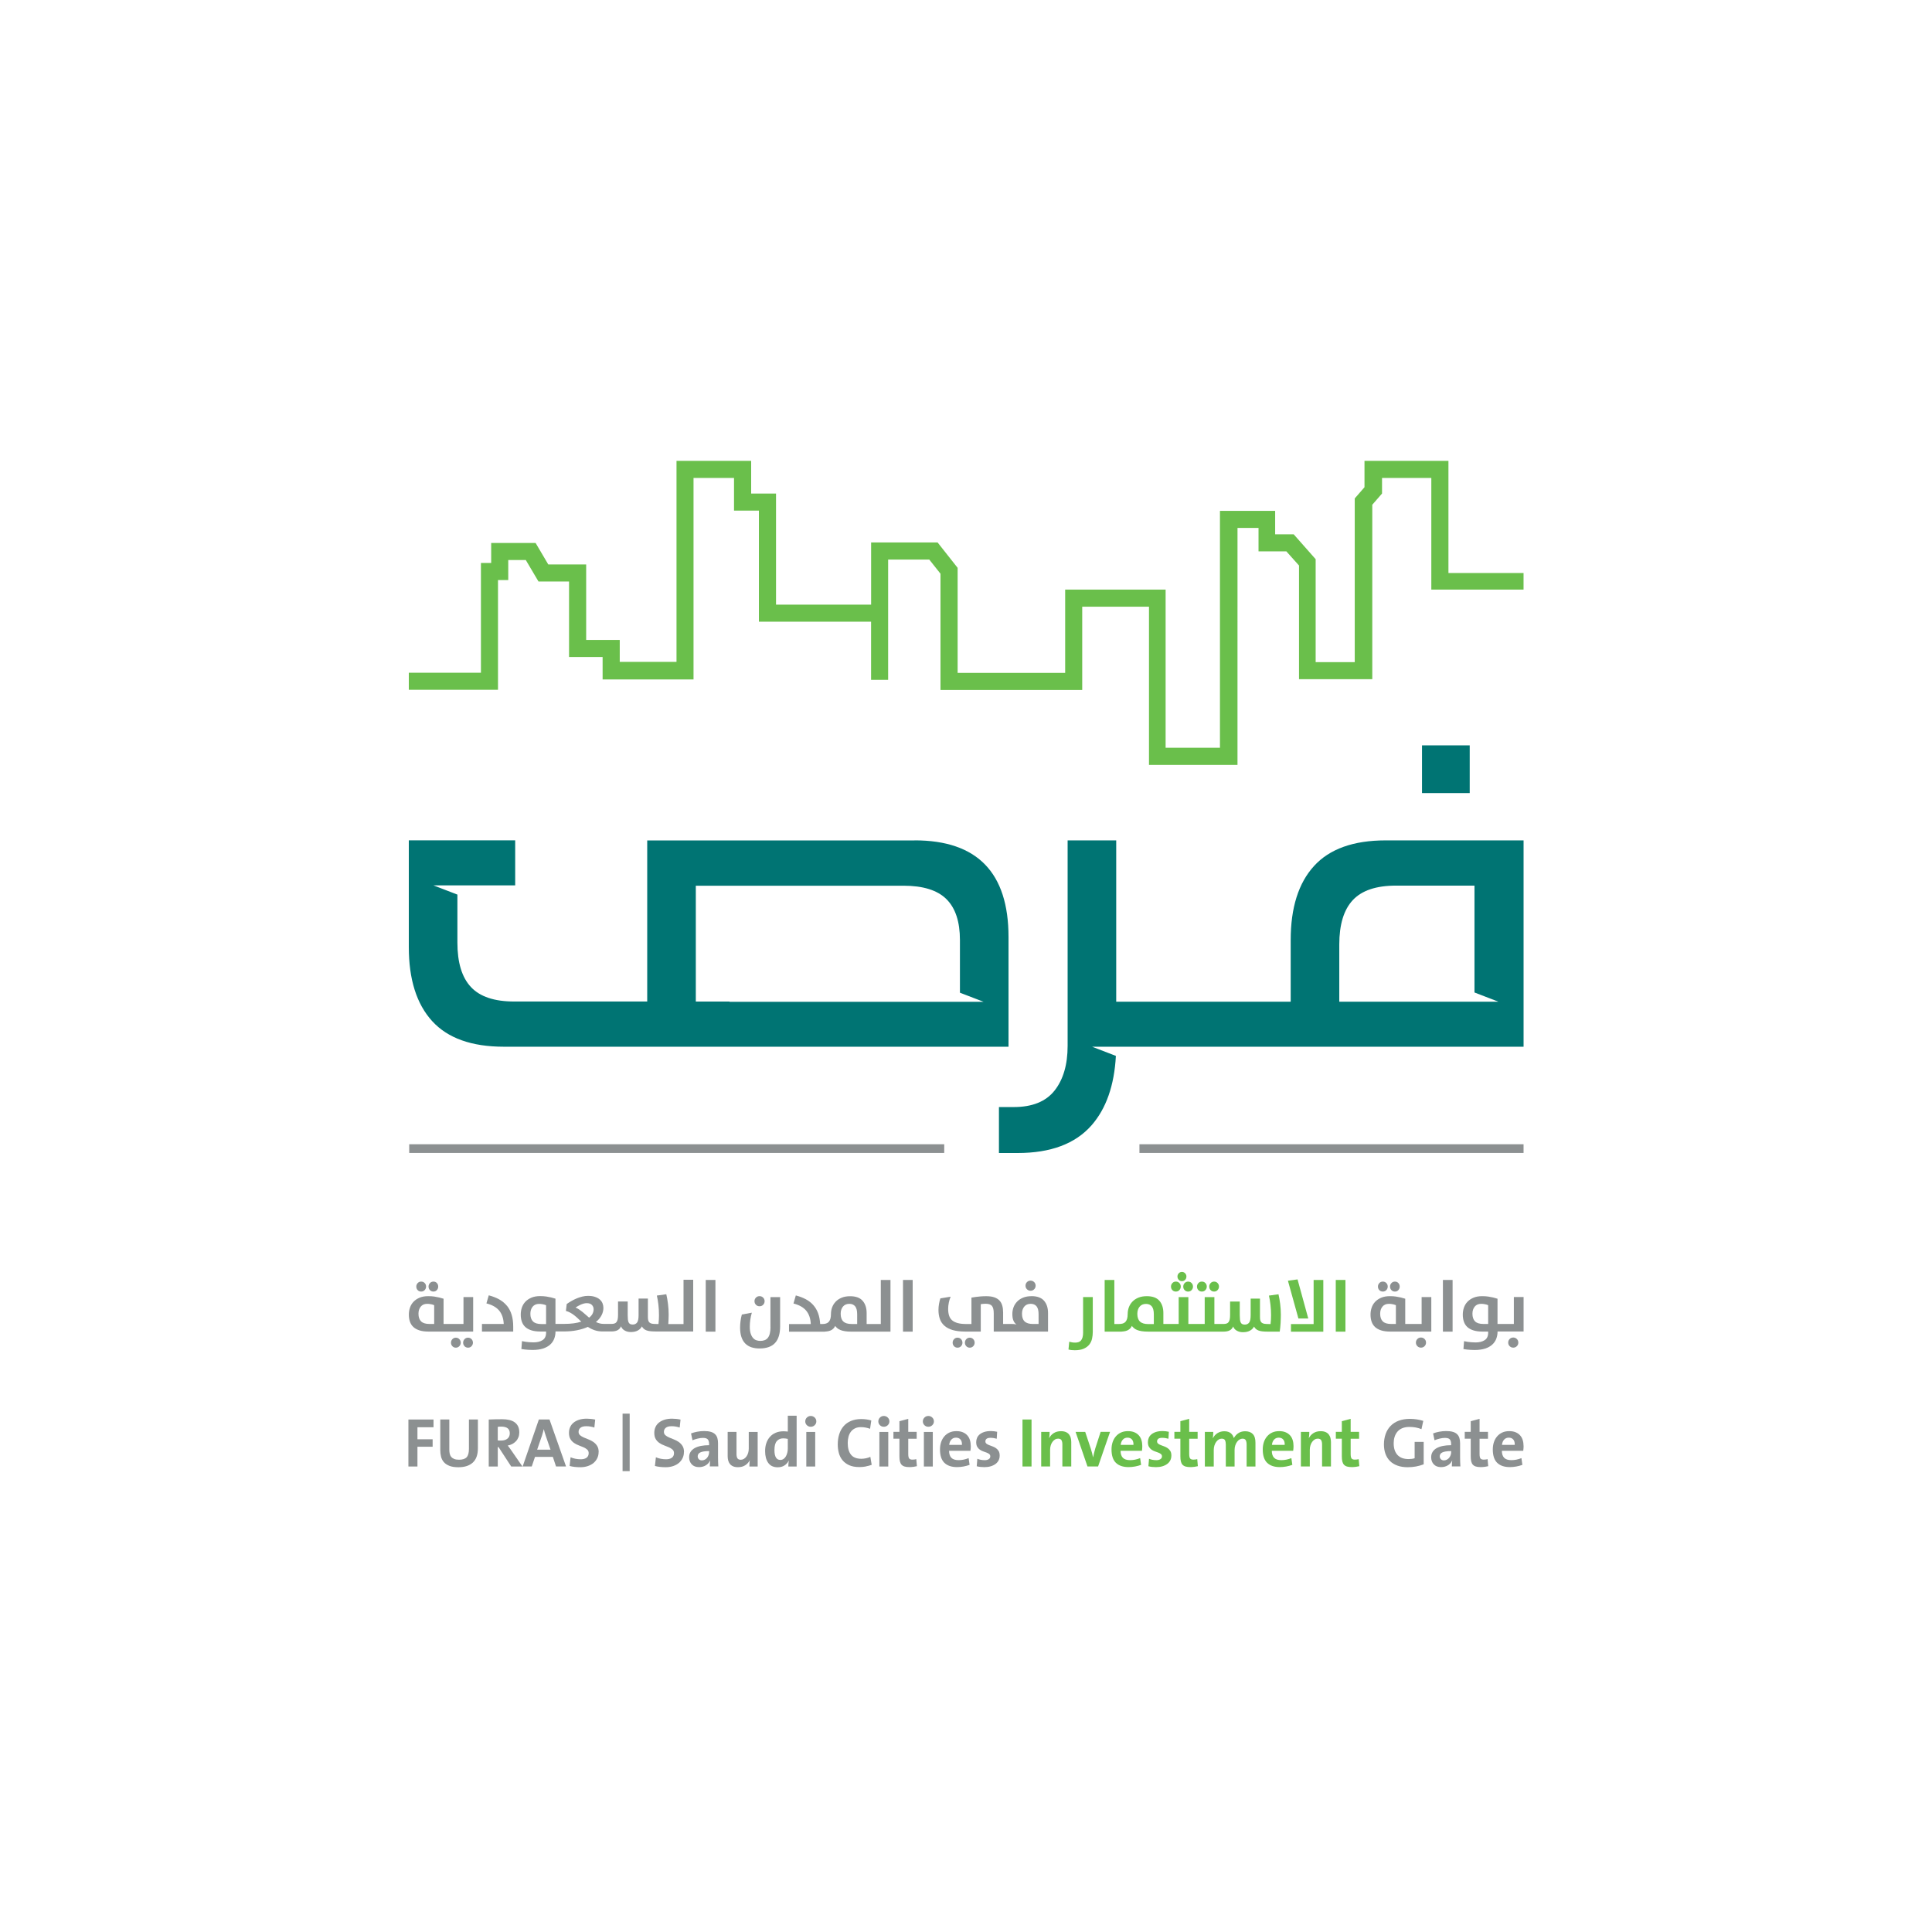 <?xml version="1.0" encoding="utf-8"?>
<!-- Generator: Adobe Illustrator 27.5.0, SVG Export Plug-In . SVG Version: 6.00 Build 0)  -->
<svg version="1.1" id="Layer_1" xmlns="http://www.w3.org/2000/svg" xmlns:xlink="http://www.w3.org/1999/xlink" x="0px" y="0px"
	 viewBox="0 0 1000 1000" style="enable-background:new 0 0 1000 1000;" xml:space="preserve">
<style type="text/css">
	.st0{fill:#8C9091;}
	.st1{fill:#6ABF4B;}
	.st2{fill:#007473;}
</style>
<g>
	<path class="st0" d="M488.74,592.26H211.81v4.51h276.92V592.26z"/>
	<path class="st0" d="M788.59,592.26H589.77v4.51h198.82V592.26z"/>
	<path class="st0" d="M217.99,668.51c0.74,0,1.35-0.25,1.82-0.76c0.48-0.51,0.73-1.12,0.73-1.82c0-0.7-0.24-1.34-0.73-1.84
		c-0.48-0.5-1.08-0.74-1.82-0.74c-0.74,0-1.31,0.25-1.79,0.76c-0.48,0.51-0.73,1.12-0.73,1.82c0,0.7,0.24,1.35,0.73,1.85
		C216.68,668.27,217.28,668.51,217.99,668.51z"/>
	<path class="st0" d="M224.36,668.51c0.71,0,1.3-0.25,1.76-0.76c0.46-0.51,0.7-1.12,0.7-1.82c0-0.7-0.24-1.34-0.7-1.84
		c-0.46-0.5-1.06-0.74-1.76-0.74s-1.35,0.25-1.82,0.76s-0.73,1.12-0.73,1.82c0,0.7,0.24,1.35,0.73,1.85
		C223.02,668.27,223.63,668.51,224.36,668.51z"/>
	<path class="st0" d="M239.89,685.28h-10.3v-13.06c-0.68-0.23-1.44-0.44-2.27-0.64c-0.74-0.18-1.57-0.33-2.52-0.48
		c-0.95-0.14-1.99-0.21-3.13-0.21c-1.75,0-3.25,0.26-4.52,0.8c-1.26,0.54-2.31,1.24-3.13,2.11s-1.43,1.88-1.82,3.04
		c-0.39,1.15-0.58,2.35-0.58,3.58c0,1.35,0.18,2.56,0.55,3.64c0.37,1.08,0.95,2.01,1.76,2.77s1.86,1.34,3.15,1.76
		c1.29,0.42,2.86,0.63,4.7,0.63h23.13v-17.85h-5.01v13.89V685.28z M224.73,685.28h-2.43c-2,0-3.45-0.45-4.35-1.34
		c-0.89-0.89-1.35-2.23-1.35-3.96c0-1.49,0.39-2.71,1.18-3.68c0.79-0.96,1.89-1.44,3.35-1.44c0.54,0,1.02,0.04,1.46,0.12
		c0.44,0.07,0.83,0.15,1.15,0.23c0.38,0.1,0.71,0.21,0.99,0.35v9.76L224.73,685.28z"/>
	<path class="st0" d="M242.27,692.38c-0.74,0-1.35,0.25-1.82,0.76c-0.48,0.51-0.73,1.12-0.73,1.82c0,0.7,0.24,1.35,0.73,1.85
		c0.48,0.5,1.08,0.74,1.82,0.74c0.74,0,1.31-0.25,1.79-0.76c0.48-0.51,0.73-1.12,0.73-1.82c0-0.7-0.24-1.35-0.73-1.84
		C243.58,692.63,242.98,692.38,242.27,692.38z"/>
	<path class="st0" d="M235.95,692.38c-0.71,0-1.31,0.25-1.79,0.76c-0.48,0.51-0.73,1.12-0.73,1.82c0,0.7,0.24,1.35,0.73,1.85
		c0.48,0.5,1.07,0.74,1.79,0.74c0.71,0,1.31-0.25,1.79-0.76c0.48-0.51,0.73-1.12,0.73-1.82c0-0.7-0.24-1.35-0.73-1.84
		C237.26,692.63,236.67,692.38,235.95,692.38z"/>
	<path class="st0" d="M262.39,675.88c-1.06-1.3-2.38-2.39-3.96-3.29c-1.58-0.88-3.39-1.59-5.45-2.13l-1.21,4.18
		c2.99,0.76,5.19,2.01,6.63,3.76c1.43,1.75,2.2,4.04,2.33,6.87h-11.27v3.95h16.18v-2.51c0-2.36-0.27-4.42-0.82-6.2
		c-0.55-1.79-1.35-3.33-2.4-4.63H262.39z"/>
	<path class="st0" d="M353.77,685.32h-7.86c0.05-0.83,0.1-1.67,0.13-2.5c0.04-0.83,0.06-1.63,0.06-2.39c0-1.89-0.12-3.75-0.35-5.55
		c-0.23-1.8-0.52-3.45-0.87-4.98l-4.89,0.68c0.33,1.44,0.6,3.02,0.8,4.75c0.2,1.73,0.3,3.52,0.3,5.43c0,0.58-0.02,1.3-0.06,2.14
		c-0.04,0.85-0.11,1.65-0.2,2.4h-0.99c-0.88,0-1.62-0.05-2.18-0.13c-0.56-0.08-1.02-0.26-1.37-0.54c-0.35-0.26-0.58-0.63-0.73-1.1
		s-0.21-1.08-0.21-1.85v-9.54h-4.82v8.58c0,1.85-0.26,3.12-0.77,3.81c-0.52,0.69-1.27,1.05-2.26,1.05c-0.58,0-1.05-0.1-1.38-0.29
		c-0.33-0.19-0.61-0.48-0.77-0.87c-0.18-0.39-0.3-0.89-0.36-1.52c-0.06-0.62-0.09-1.36-0.09-2.23v-7.02h-5.01v6.9
		c0,0.94-0.06,1.71-0.19,2.32c-0.13,0.61-0.33,1.08-0.61,1.44c-0.27,0.36-0.63,0.6-1.06,0.74c-0.43,0.14-0.95,0.21-1.56,0.21h-3.8
		c-0.81,0-1.56-0.08-2.24-0.26c-0.68-0.18-1.35-0.42-1.98-0.73c1.29-1.06,2.26-2.23,2.91-3.48c0.64-1.25,0.96-2.52,0.96-3.82
		c0-0.83-0.16-1.63-0.45-2.37c-0.3-0.75-0.77-1.4-1.43-1.98c-0.64-0.57-1.48-1.02-2.49-1.37s-2.23-0.51-3.64-0.51
		c-0.94,0-1.9,0.12-2.88,0.36c-0.99,0.24-1.95,0.56-2.91,0.95c-0.95,0.39-1.86,0.85-2.74,1.35c-0.87,0.51-1.69,1.02-2.45,1.56
		l-0.42,3.57c0.83,0.23,1.61,0.54,2.3,0.93c0.7,0.39,1.37,0.83,2.01,1.33c0.64,0.49,1.26,1.02,1.86,1.6c0.6,0.57,1.19,1.13,1.8,1.69
		c-1.17,0.38-2.48,0.67-3.93,0.87c-1.45,0.2-3.1,0.3-4.92,0.3h-4.52v-13.06c-0.68-0.23-1.44-0.44-2.27-0.64
		c-0.74-0.18-1.57-0.33-2.52-0.48c-0.95-0.14-1.99-0.21-3.13-0.21c-1.75,0-3.25,0.26-4.52,0.8c-1.26,0.54-2.31,1.24-3.13,2.11
		c-0.82,0.87-1.43,1.88-1.82,3.04c-0.39,1.15-0.58,2.34-0.58,3.58c0,1.35,0.18,2.56,0.55,3.64c0.37,1.08,0.95,2.01,1.76,2.77
		c0.81,0.76,1.86,1.35,3.15,1.76c1.29,0.42,2.86,0.63,4.7,0.63h2.96v0.57c0,1.8-0.6,3.08-1.8,3.87c-1.2,0.79-2.79,1.18-4.76,1.18
		c-0.74,0-1.45-0.04-2.17-0.09c-0.71-0.06-1.35-0.13-1.89-0.21c-0.65-0.1-1.27-0.21-1.86-0.35l-0.31,4.09
		c0.56,0.11,1.17,0.19,1.82,0.26c0.56,0.05,1.17,0.11,1.85,0.15c0.67,0.05,1.37,0.07,2.11,0.07c2.13,0,3.94-0.25,5.45-0.74
		c1.5-0.49,2.74-1.17,3.68-2.04c0.95-0.86,1.64-1.87,2.08-3.02c0.44-1.16,0.67-2.38,0.67-3.7v-0.07h4.21c2.56,0,4.88-0.21,6.96-0.63
		c2.08-0.42,3.94-0.99,5.56-1.73c1.04,0.68,2.18,1.25,3.44,1.69c1.25,0.44,2.71,0.67,4.38,0.67h4.33c1.39,0,2.49-0.23,3.29-0.67
		c0.8-0.44,1.38-1.11,1.76-2c0.3,0.92,0.92,1.63,1.85,2.17c0.93,0.54,1.99,0.8,3.21,0.8c1.52,0,2.76-0.29,3.73-0.86
		c0.96-0.57,1.63-1.26,2.01-2.07c0.27,0.54,0.61,0.96,1.01,1.29c0.39,0.33,0.87,0.6,1.43,0.8c0.56,0.2,1.21,0.35,1.98,0.42
		c0.76,0.07,1.63,0.12,2.62,0.12h19.51v-26.76h-5.01v22.82L353.77,685.32z M282.65,685.32h-2.43c-2,0-3.45-0.45-4.35-1.35
		c-0.89-0.89-1.35-2.23-1.35-3.96c0-1.49,0.39-2.71,1.18-3.68c0.79-0.96,1.9-1.44,3.35-1.44c0.54,0,1.02,0.04,1.46,0.12
		c0.44,0.07,0.83,0.15,1.15,0.23c0.38,0.1,0.71,0.21,0.99,0.35v9.76L282.65,685.32z M306.72,679.97c-0.38,0.74-0.98,1.42-1.79,2.05
		c-0.58-0.48-1.15-0.98-1.71-1.48c-0.56-0.51-1.12-0.99-1.69-1.46c-0.57-0.46-1.16-0.89-1.75-1.29s-1.23-0.73-1.88-1
		c0.33-0.23,0.73-0.48,1.18-0.74c0.45-0.26,0.94-0.51,1.44-0.74c0.51-0.23,1.04-0.42,1.57-0.57c0.55-0.15,1.07-0.23,1.57-0.23
		c1.21,0,2.12,0.31,2.71,0.93c0.6,0.62,0.89,1.37,0.89,2.26c0,0.79-0.19,1.55-0.57,2.27L306.72,679.97z"/>
	<path class="st0" d="M370.3,662.5h-5.01v26.76h5.01V662.5z"/>
	<path class="st0" d="M398.81,686.83c0,1.37-0.12,2.51-0.36,3.44c-0.24,0.92-0.58,1.67-1.05,2.23c-0.45,0.56-1.01,0.95-1.67,1.19
		c-0.66,0.24-1.4,0.36-2.24,0.36c-0.65,0-1.31-0.11-1.95-0.32c-0.64-0.21-1.23-0.6-1.73-1.16c-0.51-0.56-0.92-1.31-1.24-2.26
		c-0.32-0.95-0.48-2.14-0.48-3.58c0-1.17,0.08-2.37,0.26-3.61c0.18-1.24,0.44-2.46,0.8-3.68l-5.17,0.95
		c-0.3,1.12-0.54,2.25-0.68,3.39c-0.15,1.15-0.23,2.29-0.23,3.4c0,1.89,0.24,3.52,0.7,4.89c0.46,1.37,1.14,2.49,2.01,3.36
		c0.87,0.87,1.93,1.51,3.17,1.92c1.24,0.4,2.62,0.61,4.14,0.61c3.64,0,6.35-0.95,8.08-2.85c1.75-1.89,2.62-4.76,2.62-8.58v-15.16
		h-5.01V686.83z"/>
	<path class="st0" d="M393.14,676.12c0.74,0,1.36-0.25,1.86-0.76c0.5-0.51,0.76-1.13,0.76-1.86c0-0.73-0.25-1.36-0.76-1.86
		c-0.51-0.51-1.13-0.76-1.86-0.76c-0.73,0-1.36,0.25-1.86,0.76c-0.51,0.51-0.76,1.13-0.76,1.86c0,0.73,0.25,1.36,0.76,1.86
		C391.78,675.87,392.41,676.12,393.14,676.12z"/>
	<path class="st0" d="M455.89,685.3h-7.32v-5.65c0-2.65-0.69-4.77-2.07-6.36s-3.55-2.37-6.51-2.37c-1.64,0-3.08,0.25-4.33,0.76
		c-1.24,0.51-2.27,1.19-3.1,2.05c-0.82,0.86-1.44,1.85-1.85,2.94c-0.4,1.11-0.61,2.26-0.61,3.48c0,0.99-0.11,1.82-0.31,2.49
		c-0.2,0.67-0.49,1.2-0.87,1.59c-0.38,0.39-0.85,0.67-1.38,0.83c-0.55,0.17-1.17,0.25-1.88,0.25h-1.14
		c-0.13-2.12-0.49-3.99-1.08-5.6s-1.43-3.01-2.49-4.21c-1.06-1.2-2.35-2.2-3.86-3.01c-1.51-0.81-3.24-1.46-5.18-1.98l-1.21,4.18
		c2.99,0.76,5.19,2.01,6.63,3.76c1.43,1.75,2.2,4.04,2.33,6.87h-11.27v3.95H427v-0.04c1.39-0.07,2.51-0.32,3.32-0.79
		c0.95-0.55,1.61-1.26,1.95-2.14c0.33,0.43,0.7,0.82,1.12,1.18c0.42,0.36,0.95,0.67,1.6,0.93c0.64,0.26,1.43,0.48,2.36,0.62
		c0.93,0.16,2.07,0.23,3.44,0.23h20.12V662.5h-5.01v22.82V685.3z M443.67,685.3h-2.87c-1.96,0-3.41-0.44-4.31-1.31
		c-0.91-0.87-1.36-2.21-1.36-4.01c0-1.49,0.39-2.71,1.17-3.68c0.79-0.96,1.89-1.44,3.32-1.44c1.29,0,2.29,0.43,2.99,1.27
		c0.7,0.85,1.06,2.23,1.06,4.12V685.3z"/>
	<path class="st0" d="M472.4,662.5h-5.01v26.76h5.01V662.5z"/>
	<path class="st0" d="M501.95,692.38c-0.71,0-1.31,0.25-1.79,0.76c-0.48,0.51-0.73,1.12-0.73,1.82c0,0.7,0.24,1.35,0.73,1.85
		c0.48,0.5,1.07,0.74,1.79,0.74c0.71,0,1.31-0.25,1.79-0.76c0.48-0.51,0.73-1.12,0.73-1.82c0-0.7-0.24-1.35-0.73-1.84
		C503.26,692.63,502.67,692.38,501.95,692.38z"/>
	<path class="st0" d="M495.61,692.38c-0.71,0-1.31,0.25-1.79,0.76c-0.48,0.51-0.73,1.12-0.73,1.82c0,0.7,0.24,1.35,0.73,1.85
		c0.48,0.5,1.07,0.74,1.79,0.74s1.35-0.25,1.82-0.76c0.48-0.51,0.73-1.12,0.73-1.82c0-0.7-0.24-1.35-0.73-1.84
		C496.96,692.63,496.35,692.38,495.61,692.38z"/>
	<path class="st0" d="M533.42,668.09c0.74,0,1.36-0.25,1.86-0.76c0.5-0.5,0.76-1.13,0.76-1.86c0-0.73-0.25-1.36-0.76-1.86
		c-0.51-0.5-1.13-0.76-1.86-0.76c-0.73,0-1.36,0.25-1.86,0.76c-0.51,0.51-0.76,1.13-0.76,1.86c0,0.73,0.25,1.36,0.76,1.86
		C532.08,667.84,532.69,668.09,533.42,668.09z"/>
	<path class="st0" d="M533.88,670.9c-1.64,0-3.08,0.25-4.33,0.76c-1.24,0.51-2.27,1.19-3.1,2.05c-0.82,0.86-1.44,1.84-1.85,2.94
		c-0.4,1.11-0.61,2.26-0.61,3.48c0,1.37,0.18,2.49,0.54,3.36c0.36,0.87,0.88,1.56,1.59,2.07l-0.57-0.12
		c-0.2-0.05-0.43-0.08-0.68-0.11c-0.25-0.02-0.55-0.04-0.87-0.04h-4.79v-6c0-1.29-0.14-2.45-0.44-3.49
		c-0.29-1.04-0.77-1.92-1.44-2.64c-0.67-0.73-1.57-1.27-2.69-1.67c-1.13-0.39-2.52-0.58-4.19-0.58c-1.04,0-2.01,0.04-2.93,0.12
		c-0.92,0.07-1.73,0.17-2.43,0.26c-0.83,0.11-1.6,0.21-2.27,0.35v13.67h-2.6c-1.77,0-3.27-0.15-4.48-0.48
		c-1.2-0.32-2.18-0.8-2.92-1.44s-1.26-1.46-1.58-2.45c-0.32-0.99-0.48-2.15-0.48-3.5c0-1.01,0.12-2.08,0.35-3.23
		c0.23-1.14,0.55-2.15,0.95-3.04l-5.32,0.87c-0.27,0.79-0.51,1.71-0.7,2.79s-0.29,2.13-0.29,3.17c0,1.75,0.24,3.31,0.73,4.69
		c0.48,1.38,1.27,2.56,2.37,3.52c1.1,0.98,2.54,1.73,4.31,2.24c1.77,0.51,3.95,0.77,6.54,0.77h7.94v-14.17
		c0.25-0.02,0.52-0.06,0.8-0.12c0.23-0.02,0.49-0.05,0.77-0.07c0.29-0.02,0.6-0.04,0.93-0.04c1.57,0,2.67,0.37,3.29,1.12
		c0.62,0.75,0.93,2.04,0.93,3.86v9.42h28.1v-9.61c0-2.65-0.69-4.77-2.07-6.36c-1.38-1.58-3.55-2.37-6.51-2.37V670.9z M537.56,685.29
		h-2.88c-1.98,0-3.42-0.44-4.33-1.31c-0.92-0.87-1.37-2.21-1.37-4.01c0-1.49,0.39-2.71,1.18-3.68c0.79-0.96,1.9-1.44,3.35-1.44
		c1.29,0,2.29,0.43,3,1.27c0.71,0.85,1.06,2.23,1.06,4.12V685.29z"/>
	<path class="st1" d="M560.62,689.62c0,1.04-0.1,1.89-0.29,2.56c-0.19,0.67-0.45,1.21-0.8,1.63c-0.35,0.42-0.77,0.7-1.29,0.87
		c-0.52,0.17-1.1,0.25-1.73,0.25c-0.63,0-1.15-0.05-1.65-0.13c-0.5-0.08-0.96-0.19-1.43-0.32l-0.38,4.02
		c0.45,0.13,0.95,0.23,1.5,0.29c0.55,0.06,1.11,0.09,1.69,0.09c1.93,0,3.49-0.26,4.7-0.8c1.21-0.54,2.17-1.24,2.87-2.13
		c0.7-0.88,1.17-1.89,1.43-3.04c0.25-1.14,0.38-2.32,0.38-3.54v-18h-5.01V689.62z"/>
	<path class="st1" d="M612.45,665.93c0,0.74,0.24,1.35,0.73,1.85c0.48,0.5,1.07,0.74,1.79,0.74c0.71,0,1.31-0.25,1.79-0.76
		c0.48-0.51,0.73-1.12,0.73-1.82c0-0.7-0.24-1.34-0.73-1.84c-0.48-0.5-1.07-0.74-1.79-0.74c-0.71,0-1.31,0.25-1.79,0.76
		C612.7,664.62,612.45,665.23,612.45,665.93z"/>
	<path class="st1" d="M611.77,663.13c0.65,0,1.21-0.24,1.65-0.7c0.44-0.46,0.67-1.04,0.67-1.69c0-0.66-0.23-1.23-0.67-1.69
		c-0.44-0.46-0.99-0.7-1.65-0.7c-0.67,0-1.22,0.24-1.65,0.7c-0.44,0.46-0.67,1.04-0.67,1.69c0,0.65,0.23,1.21,0.67,1.69
		C610.55,662.89,611.1,663.13,611.77,663.13z"/>
	<path class="st1" d="M608.62,668.51c0.74,0,1.35-0.25,1.82-0.76c0.48-0.51,0.73-1.12,0.73-1.82c0-0.7-0.24-1.34-0.73-1.84
		c-0.48-0.5-1.08-0.74-1.82-0.74c-0.74,0-1.31,0.25-1.79,0.76s-0.73,1.12-0.73,1.82c0,0.7,0.24,1.35,0.73,1.85
		C607.31,668.27,607.91,668.51,608.62,668.51z"/>
	<path class="st1" d="M628.42,668.51c0.71,0,1.31-0.25,1.79-0.76c0.48-0.51,0.73-1.12,0.73-1.82c0-0.7-0.24-1.34-0.73-1.84
		c-0.48-0.5-1.07-0.74-1.79-0.74c-0.71,0-1.31,0.25-1.79,0.76c-0.48,0.51-0.73,1.12-0.73,1.82c0,0.7,0.24,1.35,0.73,1.85
		C627.11,668.27,627.7,668.51,628.42,668.51z"/>
	<path class="st1" d="M622.08,668.51c0.74,0,1.35-0.25,1.82-0.76s0.73-1.12,0.73-1.82c0-0.7-0.24-1.34-0.73-1.84
		c-0.48-0.5-1.08-0.74-1.82-0.74c-0.74,0-1.31,0.25-1.79,0.76s-0.73,1.12-0.73,1.82c0,0.7,0.24,1.35,0.73,1.85
		C620.77,668.27,621.36,668.51,622.08,668.51z"/>
	<path class="st1" d="M661.69,669.92l-4.89,0.68c0.33,1.44,0.6,3.02,0.8,4.75c0.2,1.73,0.3,3.52,0.3,5.43c0,0.58-0.02,1.3-0.06,2.14
		c-0.04,0.85-0.11,1.65-0.2,2.4h-0.99c-0.88,0-1.62-0.05-2.18-0.13c-0.56-0.08-1.02-0.26-1.37-0.54c-0.35-0.27-0.58-0.63-0.73-1.1
		c-0.14-0.46-0.21-1.08-0.21-1.84v-9.54h-4.82v8.58c0,1.85-0.26,3.12-0.77,3.81c-0.52,0.69-1.27,1.05-2.26,1.05
		c-0.58,0-1.05-0.09-1.38-0.29c-0.33-0.19-0.61-0.48-0.77-0.87c-0.18-0.39-0.3-0.89-0.36-1.52c-0.06-0.62-0.1-1.36-0.1-2.23v-7.02
		h-5.01v6.9c0,0.94-0.06,1.71-0.19,2.32c-0.13,0.61-0.33,1.08-0.61,1.44c-0.27,0.36-0.63,0.6-1.06,0.74
		c-0.43,0.14-0.95,0.21-1.56,0.21h-4.71v-13.89h-5.01v13.89h-8.46v-13.89h-5.01v13.89h-7.93v-5.66c0-2.65-0.69-4.77-2.07-6.36
		c-1.38-1.58-3.55-2.37-6.51-2.37c-1.64,0-3.08,0.25-4.33,0.76c-1.24,0.51-2.27,1.19-3.1,2.05c-0.82,0.86-1.44,1.85-1.85,2.94
		c-0.4,1.11-0.61,2.26-0.61,3.48c0,0.99-0.11,1.82-0.31,2.49c-0.2,0.67-0.49,1.2-0.87,1.6c-0.38,0.39-0.85,0.67-1.38,0.83
		c-0.55,0.17-1.17,0.25-1.88,0.25h-2.46V662.5h-5.01v26.76h8.81v-0.04c1.39-0.07,2.51-0.32,3.32-0.79c0.95-0.55,1.61-1.26,1.95-2.14
		c0.33,0.43,0.7,0.82,1.12,1.18c0.42,0.36,0.95,0.67,1.59,0.93c0.64,0.26,1.43,0.48,2.36,0.62c0.93,0.15,2.07,0.23,3.44,0.23h38.88
		c1.39,0,2.49-0.23,3.29-0.67c0.8-0.44,1.38-1.11,1.76-2c0.3,0.92,0.92,1.63,1.85,2.17c0.93,0.54,1.99,0.8,3.21,0.8
		c1.52,0,2.76-0.29,3.73-0.86c0.96-0.57,1.63-1.26,2.01-2.07c0.27,0.54,0.61,0.96,1.01,1.29c0.39,0.33,0.87,0.6,1.43,0.8
		c0.56,0.2,1.21,0.35,1.98,0.42c0.76,0.07,1.63,0.12,2.62,0.12h6.26c0.2-1.37,0.34-2.83,0.44-4.4c0.08-1.57,0.13-3.05,0.13-4.44
		c0-1.89-0.12-3.75-0.35-5.55c-0.23-1.8-0.52-3.45-0.87-4.98L661.69,669.92z M597.22,685.34h-2.87c-1.96,0-3.41-0.44-4.31-1.31
		c-0.91-0.87-1.36-2.21-1.36-4.01c0-1.49,0.39-2.71,1.17-3.68c0.79-0.96,1.89-1.44,3.32-1.44c1.29,0,2.29,0.43,2.99,1.27
		c0.7,0.85,1.06,2.23,1.06,4.12V685.34z"/>
	<path class="st1" d="M677.16,682.46l-5.55-20.24l-4.98,0.68l5.43,19.56H677.16z"/>
	<path class="st1" d="M679.93,685.33H668.2v3.95h16.74V662.5h-5.01V685.33z"/>
	<path class="st1" d="M696.4,662.5h-5.01v26.76h5.01V662.5z"/>
	<path class="st0" d="M722.03,668.51c0.71,0,1.3-0.25,1.76-0.76s0.7-1.12,0.7-1.82c0-0.7-0.24-1.34-0.7-1.84
		c-0.46-0.5-1.06-0.74-1.76-0.74c-0.7,0-1.35,0.25-1.82,0.76c-0.48,0.51-0.73,1.12-0.73,1.82c0,0.7,0.24,1.35,0.73,1.85
		C720.68,668.27,721.29,668.51,722.03,668.51z"/>
	<path class="st0" d="M715.74,668.51c0.74,0,1.35-0.25,1.82-0.76c0.48-0.51,0.73-1.12,0.73-1.82c0-0.7-0.24-1.34-0.73-1.84
		c-0.48-0.5-1.08-0.74-1.82-0.74c-0.74,0-1.31,0.25-1.79,0.76c-0.48,0.51-0.73,1.12-0.73,1.82c0,0.7,0.24,1.35,0.73,1.85
		C714.43,668.27,715.03,668.51,715.74,668.51z"/>
	<path class="st0" d="M735.49,692.3c-0.74,0-1.36,0.25-1.86,0.76c-0.51,0.51-0.76,1.13-0.76,1.86s0.25,1.36,0.76,1.86
		c0.51,0.51,1.13,0.76,1.86,0.76c0.73,0,1.36-0.25,1.86-0.76c0.5-0.51,0.76-1.13,0.76-1.86s-0.25-1.36-0.76-1.86
		C736.84,692.57,736.22,692.3,735.49,692.3z"/>
	<path class="st0" d="M735.81,685.28h-8.46v-13.06c-0.68-0.23-1.44-0.44-2.27-0.64c-0.74-0.18-1.57-0.33-2.52-0.48
		c-0.95-0.14-1.99-0.21-3.13-0.21c-1.75,0-3.25,0.26-4.52,0.8c-1.26,0.54-2.31,1.24-3.13,2.11s-1.43,1.88-1.82,3.04
		c-0.39,1.15-0.58,2.35-0.58,3.58c0,1.35,0.18,2.56,0.55,3.64c0.37,1.08,0.95,2.01,1.76,2.77c0.81,0.76,1.86,1.34,3.15,1.76
		c1.29,0.42,2.86,0.63,4.7,0.63h21.3v-17.85h-5.01v13.89V685.28z M722.49,685.28h-2.43c-2,0-3.45-0.45-4.35-1.34
		c-0.89-0.89-1.34-2.23-1.34-3.96c0-1.49,0.39-2.71,1.18-3.68c0.79-0.96,1.89-1.44,3.35-1.44c0.54,0,1.02,0.04,1.46,0.12
		c0.44,0.07,0.83,0.15,1.16,0.23c0.38,0.1,0.71,0.21,0.99,0.35v9.76L722.49,685.28z"/>
	<path class="st0" d="M751.86,662.5h-5.01v26.76h5.01V662.5z"/>
	<path class="st0" d="M783.57,671.39v13.89h-8.46v-13.06c-0.68-0.23-1.44-0.44-2.27-0.64c-0.74-0.18-1.57-0.33-2.52-0.48
		c-0.95-0.14-1.99-0.21-3.13-0.21c-1.75,0-3.25,0.26-4.52,0.8c-1.26,0.54-2.31,1.24-3.13,2.11c-0.82,0.87-1.43,1.88-1.82,3.04
		c-0.39,1.15-0.58,2.35-0.58,3.58c0,1.35,0.18,2.56,0.55,3.64c0.37,1.08,0.95,2.01,1.76,2.77c0.81,0.76,1.86,1.34,3.16,1.76
		c1.3,0.42,2.86,0.63,4.7,0.63h2.96v0.57c0,1.8-0.6,3.08-1.8,3.87c-1.2,0.79-2.79,1.18-4.76,1.18c-0.74,0-1.45-0.04-2.17-0.1
		c-0.71-0.06-1.34-0.13-1.89-0.21c-0.66-0.1-1.27-0.21-1.86-0.35l-0.31,4.09c0.56,0.11,1.17,0.19,1.82,0.26
		c0.56,0.05,1.17,0.11,1.84,0.15c0.67,0.05,1.37,0.07,2.11,0.07c2.13,0,3.94-0.25,5.45-0.74c1.5-0.49,2.74-1.17,3.68-2.04
		c0.95-0.86,1.64-1.87,2.08-3.02c0.44-1.16,0.67-2.38,0.67-3.7v-0.07h13.48v-17.84h-5.01L783.57,671.39z M770.25,685.28h-2.43
		c-2,0-3.45-0.45-4.34-1.34s-1.35-2.23-1.35-3.96c0-1.49,0.39-2.71,1.18-3.68c0.79-0.96,1.9-1.44,3.35-1.44
		c0.54,0,1.02,0.04,1.46,0.12c0.44,0.07,0.83,0.15,1.16,0.23c0.38,0.1,0.71,0.21,0.99,0.35v9.76L770.25,685.28z"/>
	<path class="st0" d="M783.26,692.3c-0.74,0-1.36,0.25-1.86,0.76c-0.51,0.51-0.76,1.13-0.76,1.86s0.25,1.36,0.76,1.86
		c0.51,0.51,1.13,0.76,1.86,0.76c0.73,0,1.36-0.25,1.86-0.76c0.51-0.51,0.76-1.13,0.76-1.86s-0.25-1.36-0.76-1.86
		C784.6,692.55,783.98,692.3,783.26,692.3z"/>
	<path class="st1" d="M749.71,296.59v-46.43v-11.62h-43.45v13.64l-5.05,5.81v84.74h-20.23v-53.3l-11.37-12.88h-9.59v-12.12h-28.57
		v122.62h-28.13v-81.87h-51.99v43.11h-55.66v-54.38l-10.36-13.13h-34.42v32.17h-49.22v-57.49H388.8v-16.92h-38.64v104.05h-29.38
		v-11.37H303.4v-39.07h-19.62l-6.56-11.12h-22.99v10.36h-5.3v56.83H211.6v8.83h8.58h37.58v-56.82h5.31v-10.36h9.08l6.57,11.11h15.82
		v39.08h17.37v11.62h47.06v-104.3h20.96v16.92h12.88v57.48h58.06v30.12h8.83v-62.27h21.29l5.81,7.32v51.35v8.85h8.85h55.66h8.85
		v-8.85v-34.27h34.56v81.88h45.81V273.26h10.88v12.12h14.4l6.56,7.33v58.85h37.92v-90.3l5.05-5.81v-8.07h25.51v11.36v46.43h38.89
		h8.85v-8.58H749.71z"/>
	<path class="st2" d="M717.25,434.98c-16.69,0-29.06,4.42-37.11,13.26c-8.06,8.83-12.08,21.61-12.08,38.29v31.96h-90.31v-83.51
		h-25.15v106.31c0,9.75-2.25,17.46-6.75,23.17c-4.5,5.7-11.55,8.55-21.12,8.55h-7.68v23.79h9.67c17.1,0,29.83-4.77,38.23-14.31
		c7.61-8.66,11.8-20.68,12.63-35.96l-12.3-4.74H788.6v-106.8h-71.33H717.25z M763.19,518.49h-69.98v-29.61
		c0-10.32,2.33-17.99,7-22.99c4.67-5,12.12-7.5,22.37-7.5h40.61v55.32l12.39,4.77H763.19z"/>
	<path class="st2" d="M760.72,385.8h-24.69v24.69h24.69V385.8z"/>
	<path class="st2" d="M473.44,435H335v83.38h-68.88c-10.25,0-17.7-2.5-22.37-7.5c-4.67-5-7-12.65-7-22.99v-24.85l-12.39-4.77h42.3
		v-23.3H211.6v55.26c0,16.68,4.02,29.44,12.08,38.29c8.05,8.83,20.42,13.26,37.11,13.26h261.22v-56.75
		c0-33.37-16.19-50.06-48.57-50.06V435z M496.86,518.52H377.57v-0.12h-17.42v-59.96h107.47c10.16,0,17.57,2.31,22.24,6.94
		c4.67,4.63,7,11.69,7,21.19v27.25l12.25,4.71h-12.25V518.52z"/>
	<path class="st0" d="M216.07,738.74v6.23h7.86v3.86h-7.86v10.23h-4.68v-24.32h13v4h-8.32V738.74z"/>
	<path class="st0" d="M244.73,757.02c-1.76,1.61-4.25,2.42-7.44,2.42c-1.92,0-3.49-0.24-4.7-0.73c-1.21-0.48-2.17-1.13-2.87-1.94
		c-0.7-0.81-1.18-1.76-1.44-2.83c-0.26-1.07-0.39-2.18-0.39-3.33v-15.88h4.68v15.6c0,0.77,0.07,1.48,0.21,2.11
		c0.14,0.64,0.4,1.19,0.8,1.65c0.38,0.46,0.9,0.82,1.55,1.08c0.65,0.25,1.48,0.38,2.49,0.38c1.8,0,3.11-0.43,3.9-1.27
		c0.81-0.86,1.2-2.31,1.2-4.38v-15.17h4.64v14.88c0,3.33-0.88,5.81-2.64,7.42H244.73z"/>
	<path class="st0" d="M264.6,759.06l-6.56-10.05h-0.39v10.05h-4.68v-24.32c0.96-0.05,2.01-0.08,3.15-0.11
		c1.14-0.02,2.42-0.04,3.83-0.04c1.35,0,2.56,0.13,3.64,0.38c1.08,0.25,2,0.64,2.77,1.19c0.77,0.54,1.36,1.24,1.79,2.11
		c0.42,0.87,0.63,1.92,0.63,3.17c0,0.92-0.15,1.75-0.45,2.5s-0.71,1.43-1.26,2.01c-0.54,0.58-1.18,1.07-1.9,1.46
		c-0.74,0.38-1.52,0.65-2.36,0.8c0.33,0.46,0.67,0.9,1.01,1.36c0.33,0.44,0.64,0.88,0.94,1.31l5.65,8.18h-5.8H264.6z M263.87,741.91
		c0-2.33-1.46-3.49-4.39-3.49c-0.33,0-0.67,0-0.99,0.02c-0.32,0.01-0.61,0.04-0.85,0.1v7.02c0.17,0.02,0.4,0.05,0.7,0.05
		c0.3,0.01,0.63,0.02,0.99,0.02c1.42,0,2.52-0.33,3.33-0.99s1.2-1.57,1.2-2.71V741.91z"/>
	<path class="st0" d="M287.8,759.05l-1.65-4.98h-9.23l-1.69,4.98h-4.71l8.39-24.32h5.51l8.57,24.32H287.8z M282.46,743.1
		c-0.19-0.6-0.37-1.17-0.54-1.71c-0.17-0.55-0.31-1.08-0.43-1.64h-0.04c-0.14,0.55-0.29,1.1-0.43,1.64
		c-0.14,0.54-0.31,1.11-0.5,1.71l-2.49,7.24h6.92l-2.49-7.24H282.46z"/>
	<path class="st0" d="M309.84,751.57c0,1.13-0.23,2.18-0.68,3.13c-0.45,0.96-1.1,1.79-1.9,2.49c-0.82,0.7-1.81,1.24-2.98,1.64
		c-1.17,0.39-2.44,0.6-3.83,0.6c-2.14,0-4.01-0.21-5.62-0.65l0.5-4.5c0.77,0.33,1.59,0.6,2.49,0.77c0.89,0.18,1.82,0.27,2.81,0.27
		c0.55,0,1.07-0.06,1.57-0.18c0.49-0.12,0.93-0.31,1.3-0.56c0.37-0.25,0.67-0.57,0.88-0.98c0.21-0.39,0.32-0.88,0.32-1.46
		c0-0.77-0.25-1.38-0.75-1.83c-0.5-0.45-1.13-0.86-1.89-1.19c-0.76-0.33-1.58-0.67-2.46-0.99c-0.89-0.32-1.71-0.74-2.46-1.26
		c-0.76-0.51-1.39-1.18-1.89-2c-0.5-0.82-0.75-1.89-0.75-3.24c0-1.08,0.2-2.07,0.61-2.98c0.4-0.91,1-1.67,1.79-2.31
		c0.79-0.64,1.74-1.13,2.88-1.5c1.14-0.36,2.44-0.54,3.9-0.54c0.67,0,1.39,0.04,2.18,0.12c0.79,0.08,1.52,0.2,2.21,0.35l-0.43,4.11
		c-0.67-0.21-1.36-0.38-2.05-0.5c-0.69-0.12-1.4-0.18-2.12-0.18c-1.37,0-2.38,0.27-3.02,0.81c-0.66,0.54-0.98,1.24-0.98,2.11
		c0,0.71,0.26,1.3,0.77,1.75c0.51,0.44,1.15,0.83,1.93,1.17c0.77,0.33,1.61,0.68,2.5,1.02c0.9,0.35,1.74,0.8,2.5,1.33
		c0.77,0.54,1.42,1.23,1.93,2.04c0.51,0.82,0.77,1.86,0.77,3.13L309.84,751.57z"/>
	<path class="st0" d="M322.24,761.46V731.7h3.68v29.76H322.24z"/>
	<path class="st0" d="M354,751.57c0,1.13-0.23,2.18-0.68,3.13c-0.45,0.96-1.1,1.79-1.9,2.49c-0.82,0.7-1.81,1.24-2.98,1.64
		c-1.17,0.39-2.44,0.6-3.83,0.6c-2.14,0-4.01-0.21-5.62-0.65l0.5-4.5c0.77,0.33,1.6,0.6,2.49,0.77c0.89,0.18,1.82,0.27,2.81,0.27
		c0.55,0,1.07-0.06,1.57-0.18c0.49-0.12,0.93-0.31,1.3-0.56c0.37-0.25,0.67-0.57,0.88-0.98c0.21-0.39,0.32-0.88,0.32-1.46
		c0-0.77-0.25-1.38-0.75-1.83c-0.5-0.45-1.13-0.86-1.89-1.19c-0.76-0.33-1.58-0.67-2.46-0.99c-0.89-0.32-1.71-0.74-2.46-1.26
		c-0.76-0.51-1.39-1.18-1.89-2c-0.5-0.82-0.75-1.89-0.75-3.24c0-1.08,0.2-2.07,0.61-2.98c0.4-0.91,1-1.67,1.79-2.31
		c0.79-0.64,1.74-1.13,2.88-1.5c1.14-0.36,2.44-0.54,3.91-0.54c0.67,0,1.39,0.04,2.18,0.12c0.79,0.08,1.52,0.2,2.21,0.35l-0.43,4.11
		c-0.67-0.21-1.36-0.38-2.05-0.5c-0.69-0.12-1.4-0.18-2.12-0.18c-1.37,0-2.38,0.27-3.02,0.81c-0.66,0.54-0.98,1.24-0.98,2.11
		c0,0.71,0.26,1.3,0.77,1.75c0.51,0.44,1.15,0.83,1.93,1.17c0.77,0.33,1.61,0.68,2.5,1.02c0.9,0.35,1.74,0.8,2.5,1.33
		c0.77,0.54,1.42,1.23,1.93,2.04c0.51,0.82,0.77,1.86,0.77,3.13L354,751.57z"/>
	<path class="st0" d="M367.4,759.04c0-0.52,0.01-1.05,0.04-1.55c0.02-0.5,0.07-1,0.14-1.48l-0.04-0.04
		c-0.43,1.01-1.16,1.83-2.18,2.46c-1.02,0.63-2.2,0.95-3.55,0.95c-1.63,0-2.89-0.49-3.79-1.46c-0.89-0.98-1.33-2.19-1.33-3.66
		c0-1.06,0.25-1.98,0.74-2.76c0.49-0.79,1.19-1.43,2.08-1.94c0.9-0.51,1.99-0.9,3.26-1.15c1.27-0.25,2.69-0.38,4.25-0.38v-0.65
		c0-1.08-0.24-1.87-0.7-2.38c-0.46-0.5-1.3-0.75-2.5-0.75c-0.82,0-1.73,0.12-2.71,0.36c-1,0.24-1.89,0.52-2.68,0.87l-0.75-3.54
		c0.92-0.36,1.96-0.66,3.15-0.88c1.19-0.23,2.39-0.35,3.62-0.35c1.39,0,2.55,0.14,3.48,0.42c0.93,0.27,1.67,0.68,2.21,1.23
		c0.55,0.54,0.94,1.2,1.17,1.98c0.23,0.79,0.34,1.68,0.34,2.69v7.38c0,0.71,0,1.49,0.04,2.29c0.02,0.81,0.06,1.58,0.11,2.32h-4.39
		L367.4,759.04z M367.04,751.08c-1.16,0-2.12,0.07-2.88,0.2c-0.77,0.13-1.38,0.32-1.82,0.56c-0.44,0.24-0.76,0.52-0.94,0.87
		s-0.27,0.7-0.27,1.08c0,0.57,0.19,1.07,0.57,1.48c0.38,0.4,0.92,0.62,1.58,0.62c0.55,0,1.06-0.13,1.54-0.38
		c0.48-0.25,0.87-0.57,1.19-0.98c0.32-0.39,0.57-0.86,0.76-1.37c0.18-0.51,0.27-1.05,0.27-1.61v-0.46V751.08z"/>
	<path class="st0" d="M387.89,759.05c0-0.41,0.01-0.93,0.04-1.55c0.02-0.63,0.08-1.18,0.18-1.65h-0.04
		c-0.55,1.06-1.33,1.92-2.35,2.57c-1.01,0.66-2.26,0.99-3.75,0.99c-1.01,0-1.86-0.15-2.54-0.45c-0.68-0.3-1.23-0.71-1.64-1.23
		c-0.4-0.51-0.7-1.12-0.88-1.8c-0.18-0.68-0.27-1.42-0.27-2.21v-12.57h4.57v11.45c0,0.92,0.15,1.63,0.46,2.17
		c0.31,0.52,0.9,0.8,1.76,0.8c0.57,0,1.12-0.16,1.62-0.46c0.5-0.31,0.94-0.73,1.31-1.24c0.37-0.51,0.67-1.12,0.88-1.82
		c0.21-0.7,0.32-1.44,0.32-2.24v-8.64h4.61v17.9h-4.32L387.89,759.05z"/>
	<path class="st0" d="M408.04,759.07c0-0.43,0.02-0.92,0.06-1.46c0.04-0.55,0.1-1.05,0.17-1.54h-0.07c-0.48,1.01-1.2,1.82-2.17,2.45
		c-0.96,0.62-2.12,0.94-3.49,0.94c-2.19,0-3.82-0.76-4.9-2.27c-1.08-1.51-1.62-3.55-1.62-6.12c0-1.51,0.21-2.89,0.64-4.14
		c0.43-1.25,1.05-2.32,1.86-3.23c0.81-0.91,1.8-1.61,2.98-2.11c1.18-0.5,2.51-0.76,4-0.76c0.38,0,0.76,0.01,1.12,0.04
		c0.36,0.02,0.75,0.06,1.15,0.11v-8.21h4.57v26.3h-4.29L408.04,759.07z M407.75,744.77c-0.4-0.1-0.81-0.17-1.2-0.21
		c-0.39-0.05-0.8-0.07-1.2-0.07c-1.32,0-2.4,0.46-3.24,1.39c-0.85,0.93-1.26,2.49-1.26,4.7c0,3.38,1.02,5.08,3.06,5.08
		c0.6,0,1.14-0.17,1.62-0.49c0.48-0.32,0.88-0.75,1.2-1.3c0.32-0.54,0.57-1.17,0.76-1.87c0.18-0.7,0.27-1.44,0.27-2.21v-5.01
		L407.75,744.77z"/>
	<path class="st0" d="M422.53,735.72c0,0.77-0.29,1.42-0.85,1.96c-0.56,0.54-1.24,0.81-2.04,0.81c-0.8,0-1.46-0.27-2.01-0.81
		c-0.55-0.54-0.83-1.19-0.83-1.96c0-0.77,0.27-1.43,0.83-1.99c0.56-0.56,1.23-0.83,2.01-0.83s1.48,0.27,2.04,0.81
		c0.56,0.54,0.85,1.2,0.85,2V735.72z M417.34,759.07v-17.91h4.61v17.91H417.34z"/>
	<path class="st0" d="M448.2,759.04c-1.08,0.2-2.2,0.31-3.35,0.31c-2.14,0-3.92-0.32-5.35-0.98c-1.43-0.66-2.58-1.51-3.45-2.6
		c-0.88-1.08-1.5-2.32-1.87-3.73c-0.37-1.4-0.56-2.87-0.56-4.38c0-1.92,0.25-3.69,0.76-5.3c0.5-1.61,1.26-3,2.27-4.17
		c1.01-1.17,2.27-2.07,3.8-2.71c1.52-0.64,3.31-0.98,5.35-0.98c0.87,0,1.75,0.06,2.64,0.18c0.9,0.12,1.75,0.3,2.54,0.55l-0.64,4.32
		c-1.49-0.57-3.07-0.87-4.75-0.87c-1.15,0-2.15,0.2-3.01,0.62c-0.86,0.4-1.56,0.98-2.12,1.69c-0.56,0.73-0.99,1.58-1.26,2.6
		c-0.27,1.01-0.42,2.11-0.42,3.27c0,2.64,0.56,4.67,1.69,6.08c1.13,1.42,2.93,2.12,5.41,2.12c0.75,0,1.55-0.1,2.39-0.27
		c0.86-0.18,1.59-0.43,2.21-0.74l0.71,4.14c-0.92,0.33-1.9,0.61-2.99,0.81L448.2,759.04z"/>
	<path class="st0" d="M460.35,735.72c0,0.77-0.29,1.42-0.85,1.96c-0.56,0.54-1.24,0.81-2.04,0.81c-0.8,0-1.46-0.27-2.01-0.81
		c-0.55-0.54-0.83-1.19-0.83-1.96c0-0.77,0.27-1.43,0.83-1.99c0.56-0.56,1.23-0.83,2.01-0.83c0.79,0,1.48,0.27,2.04,0.81
		c0.56,0.54,0.85,1.2,0.85,2V735.72z M455.16,759.07v-17.91h4.61v17.91H455.16z"/>
	<path class="st0" d="M472.72,759.23c-0.7,0.1-1.36,0.14-1.98,0.14c-0.99,0-1.81-0.1-2.49-0.29c-0.67-0.19-1.2-0.51-1.61-0.95
		c-0.39-0.44-0.68-1.02-0.85-1.73c-0.17-0.71-0.25-1.59-0.25-2.64v-9.08h-3.1v-3.56h3.1v-5.51l4.57-1.23v6.74h4.36v3.56h-4.36v7.86
		c0,1.15,0.15,1.93,0.46,2.34c0.31,0.41,0.87,0.62,1.65,0.62c0.79,0,1.48-0.08,2.05-0.25l0.32,3.64c-0.57,0.14-1.21,0.26-1.9,0.36
		L472.72,759.23z"/>
	<path class="st0" d="M483.39,735.72c0,0.77-0.29,1.42-0.85,1.96c-0.56,0.54-1.24,0.81-2.04,0.81c-0.8,0-1.46-0.27-2.01-0.81
		c-0.55-0.54-0.83-1.19-0.83-1.96c0-0.77,0.27-1.43,0.83-1.99c0.55-0.55,1.23-0.83,2.01-0.83c0.79,0,1.48,0.27,2.04,0.81
		c0.56,0.54,0.85,1.2,0.85,2V735.72z M478.2,759.07v-17.91h4.61v17.91H478.2z"/>
	<path class="st0" d="M502.48,748.34c0,0.33-0.01,0.75-0.04,1.24c-0.02,0.49-0.07,0.94-0.14,1.35h-11.06c0,1.58,0.39,2.79,1.17,3.61
		c0.79,0.82,2.04,1.23,3.76,1.23c1.73,0,3.45-0.35,5.19-1.05l0.5,3.49c-0.99,0.36-2.04,0.64-3.16,0.85
		c-1.12,0.2-2.23,0.31-3.33,0.31c-2.83,0-5.01-0.74-6.54-2.2c-1.52-1.46-2.29-3.79-2.29-6.95c0-1.35,0.19-2.6,0.57-3.75
		c0.38-1.16,0.94-2.15,1.68-3.01c0.74-0.86,1.62-1.52,2.67-2c1.05-0.48,2.24-0.71,3.58-0.71c1.35,0,2.42,0.2,3.35,0.6
		c0.94,0.39,1.7,0.94,2.31,1.62c0.6,0.68,1.05,1.49,1.33,2.42c0.29,0.93,0.43,1.92,0.43,2.98L502.48,748.34z M497.91,747.87
		c0.05-1.23-0.21-2.15-0.77-2.79c-0.56-0.64-1.33-0.95-2.32-0.95c-0.99,0-1.76,0.33-2.39,0.99c-0.63,0.67-1.01,1.58-1.13,2.76h6.63
		L497.91,747.87z"/>
	<path class="st0" d="M517.43,753.46c0,0.89-0.19,1.7-0.56,2.43c-0.37,0.73-0.91,1.36-1.61,1.87c-0.7,0.51-1.54,0.92-2.5,1.2
		c-0.98,0.29-2.05,0.43-3.23,0.43c-0.7,0-1.39-0.04-2.08-0.11c-0.7-0.07-1.33-0.19-1.9-0.36l0.32-3.86
		c0.55,0.24,1.16,0.42,1.82,0.54c0.65,0.12,1.32,0.18,2,0.18c0.87,0,1.56-0.18,2.08-0.52c0.52-0.35,0.8-0.82,0.8-1.42
		c0-0.52-0.18-0.94-0.54-1.23c-0.36-0.29-0.81-0.54-1.35-0.74c-0.54-0.2-1.12-0.42-1.75-0.63c-0.62-0.21-1.2-0.51-1.75-0.88
		c-0.54-0.37-0.99-0.87-1.36-1.48c-0.36-0.61-0.54-1.42-0.54-2.43c0-0.8,0.15-1.54,0.45-2.24c0.3-0.69,0.77-1.3,1.4-1.82
		c0.63-0.51,1.43-0.93,2.38-1.23c0.95-0.3,2.07-0.45,3.37-0.45c0.5,0,1.05,0.04,1.62,0.1c0.57,0.06,1.12,0.15,1.62,0.27l-0.21,3.61
		c-0.48-0.14-1-0.26-1.57-0.35c-0.56-0.08-1.12-0.13-1.68-0.13c-0.92,0-1.58,0.17-2,0.5c-0.42,0.33-0.63,0.79-0.63,1.33
		c0,0.5,0.18,0.9,0.54,1.19c0.36,0.29,0.82,0.54,1.37,0.75c0.55,0.21,1.14,0.44,1.79,0.67c0.64,0.23,1.23,0.54,1.79,0.92
		c0.55,0.38,1.01,0.88,1.37,1.48c0.36,0.6,0.54,1.39,0.54,2.38V753.46z"/>
	<path class="st1" d="M529.24,759.05v-24.32h4.68v24.32H529.24z"/>
	<path class="st1" d="M549.88,759.06v-11.45c0-0.92-0.15-1.63-0.46-2.17c-0.31-0.52-0.9-0.8-1.76-0.8c-0.57,0-1.12,0.15-1.62,0.46
		c-0.5,0.31-0.94,0.73-1.31,1.24c-0.37,0.51-0.67,1.12-0.88,1.82c-0.21,0.7-0.32,1.44-0.32,2.24v8.64h-4.61v-17.9h4.36
		c0,0.4-0.01,0.93-0.06,1.55c-0.04,0.63-0.11,1.18-0.2,1.65h0.04c0.55-1.06,1.33-1.92,2.36-2.57c1.02-0.65,2.26-0.99,3.73-0.99
		c1.01,0,1.86,0.15,2.54,0.45c0.68,0.3,1.23,0.71,1.64,1.23c0.41,0.51,0.7,1.12,0.88,1.8c0.18,0.68,0.27,1.43,0.27,2.21v12.57h-4.57
		L549.88,759.06z"/>
	<path class="st1" d="M568.36,759.05h-5.48l-6.16-17.91h4.98l2.88,8.64c0.26,0.85,0.49,1.62,0.67,2.32c0.18,0.7,0.35,1.43,0.49,2.14
		h0.07c0.14-0.7,0.3-1.39,0.46-2.11c0.17-0.71,0.37-1.49,0.61-2.32l2.81-8.68h4.87l-6.19,17.91H568.36z"/>
	<path class="st1" d="M591.25,748.34c0,0.33-0.01,0.75-0.04,1.24c-0.02,0.49-0.07,0.94-0.14,1.35h-11.06c0,1.58,0.39,2.79,1.17,3.61
		c0.79,0.82,2.04,1.23,3.76,1.23c1.73,0,3.45-0.35,5.19-1.05l0.5,3.49c-0.99,0.36-2.04,0.64-3.15,0.85
		c-1.12,0.2-2.23,0.31-3.33,0.31c-2.83,0-5.01-0.74-6.54-2.2c-1.52-1.46-2.29-3.79-2.29-6.95c0-1.35,0.19-2.6,0.57-3.75
		c0.38-1.16,0.94-2.15,1.68-3.01c0.74-0.86,1.62-1.52,2.67-2c1.05-0.48,2.24-0.71,3.58-0.71s2.42,0.2,3.35,0.6
		c0.94,0.39,1.7,0.94,2.31,1.62c0.6,0.68,1.05,1.49,1.33,2.42c0.29,0.93,0.43,1.92,0.43,2.98L591.25,748.34z M586.68,747.87
		c0.05-1.23-0.21-2.15-0.77-2.79c-0.56-0.64-1.33-0.95-2.32-0.95c-0.99,0-1.76,0.33-2.39,0.99c-0.63,0.67-1.01,1.58-1.13,2.76h6.63
		L586.68,747.87z"/>
	<path class="st1" d="M606.29,753.46c0,0.89-0.19,1.7-0.56,2.43c-0.37,0.73-0.9,1.36-1.61,1.87c-0.7,0.51-1.54,0.92-2.5,1.2
		c-0.98,0.29-2.05,0.43-3.23,0.43c-0.7,0-1.39-0.04-2.08-0.11c-0.7-0.07-1.33-0.19-1.9-0.36l0.32-3.86
		c0.55,0.24,1.16,0.42,1.82,0.54c0.65,0.12,1.32,0.18,2,0.18c0.87,0,1.56-0.18,2.08-0.52c0.52-0.35,0.8-0.82,0.8-1.42
		c0-0.52-0.18-0.94-0.54-1.23c-0.36-0.29-0.81-0.54-1.34-0.74c-0.54-0.2-1.12-0.42-1.75-0.63c-0.62-0.21-1.2-0.51-1.75-0.88
		c-0.54-0.37-0.99-0.87-1.36-1.48c-0.36-0.61-0.54-1.42-0.54-2.43c0-0.8,0.15-1.54,0.45-2.24c0.3-0.69,0.77-1.3,1.4-1.82
		c0.63-0.51,1.43-0.93,2.38-1.23c0.95-0.3,2.07-0.45,3.37-0.45c0.5,0,1.05,0.04,1.62,0.1c0.57,0.06,1.12,0.15,1.62,0.27l-0.21,3.61
		c-0.48-0.14-1-0.26-1.57-0.35c-0.56-0.08-1.12-0.13-1.68-0.13c-0.92,0-1.58,0.17-2,0.5c-0.42,0.33-0.63,0.79-0.63,1.33
		c0,0.5,0.18,0.9,0.54,1.19c0.36,0.29,0.82,0.54,1.37,0.75c0.55,0.21,1.14,0.44,1.79,0.67c0.64,0.23,1.23,0.54,1.79,0.92
		c0.55,0.38,1.01,0.88,1.37,1.48c0.36,0.6,0.54,1.39,0.54,2.38V753.46z"/>
	<path class="st1" d="M618.14,759.23c-0.7,0.1-1.36,0.14-1.98,0.14c-0.99,0-1.81-0.1-2.49-0.29c-0.67-0.19-1.2-0.51-1.61-0.95
		c-0.41-0.44-0.68-1.02-0.85-1.73c-0.17-0.7-0.25-1.59-0.25-2.64v-9.08h-3.1v-3.56h3.1v-5.51l4.57-1.23v6.74h4.36v3.56h-4.36v7.86
		c0,1.15,0.15,1.93,0.46,2.34c0.31,0.41,0.87,0.62,1.65,0.62c0.79,0,1.48-0.08,2.05-0.25l0.32,3.64c-0.57,0.14-1.22,0.26-1.9,0.36
		L618.14,759.23z"/>
	<path class="st1" d="M645.25,759.06v-11.31c0-0.96-0.14-1.71-0.43-2.27c-0.29-0.55-0.86-0.83-1.69-0.83c-0.5,0-1,0.14-1.5,0.42
		c-0.49,0.27-0.93,0.67-1.31,1.19c-0.38,0.51-0.7,1.13-0.94,1.86c-0.24,0.73-0.36,1.51-0.36,2.38v8.57h-4.54v-11.35
		c0-0.89-0.13-1.62-0.39-2.2c-0.26-0.57-0.85-0.87-1.73-0.87c-0.52,0-1.04,0.14-1.54,0.43c-0.49,0.29-0.93,0.7-1.31,1.23
		c-0.38,0.52-0.69,1.14-0.92,1.86c-0.23,0.71-0.35,1.49-0.35,2.32v8.57h-4.61v-17.9h4.36c0,0.4-0.01,0.92-0.06,1.54
		c-0.04,0.62-0.1,1.17-0.17,1.68l0.04,0.04c0.55-1.11,1.33-1.98,2.36-2.63c1.02-0.64,2.2-0.98,3.55-0.98c0.8,0,1.48,0.11,2.05,0.31
		c0.57,0.2,1.06,0.48,1.44,0.83c0.38,0.36,0.69,0.74,0.92,1.16c0.23,0.42,0.41,0.85,0.52,1.27c0.21-0.43,0.5-0.86,0.85-1.27
		c0.35-0.42,0.76-0.81,1.24-1.16c0.48-0.35,1.04-0.63,1.65-0.83c0.62-0.2,1.32-0.31,2.08-0.31c1.73,0,3.06,0.48,3.98,1.44
		c0.93,0.96,1.38,2.46,1.38,4.5v12.32h-4.61L645.25,759.06z"/>
	<path class="st1" d="M669.53,748.34c0,0.33-0.01,0.75-0.04,1.24c-0.02,0.49-0.07,0.94-0.14,1.35h-11.06c0,1.58,0.39,2.79,1.17,3.61
		c0.79,0.82,2.04,1.23,3.76,1.23c1.73,0,3.45-0.35,5.19-1.05l0.5,3.49c-0.99,0.36-2.04,0.64-3.15,0.85
		c-1.12,0.2-2.23,0.31-3.33,0.31c-2.83,0-5.01-0.74-6.54-2.2s-2.29-3.79-2.29-6.95c0-1.35,0.19-2.6,0.57-3.75
		c0.38-1.16,0.94-2.15,1.68-3.01c0.74-0.86,1.62-1.52,2.67-2c1.05-0.48,2.24-0.71,3.58-0.71s2.42,0.2,3.35,0.6
		c0.94,0.39,1.7,0.94,2.31,1.62c0.61,0.68,1.05,1.49,1.33,2.42c0.29,0.93,0.43,1.92,0.43,2.98L669.53,748.34z M664.96,747.87
		c0.05-1.23-0.21-2.15-0.77-2.79c-0.56-0.64-1.33-0.95-2.32-0.95c-0.99,0-1.76,0.33-2.39,0.99c-0.63,0.67-1.01,1.58-1.13,2.76h6.63
		L664.96,747.87z"/>
	<path class="st1" d="M684.3,759.06v-11.45c0-0.92-0.16-1.63-0.46-2.17c-0.31-0.52-0.91-0.8-1.76-0.8c-0.57,0-1.12,0.15-1.62,0.46
		c-0.5,0.31-0.94,0.73-1.31,1.24c-0.37,0.51-0.67,1.12-0.88,1.82c-0.21,0.7-0.32,1.44-0.32,2.24v8.64h-4.61v-17.9h4.36
		c0,0.4-0.01,0.93-0.06,1.55c-0.04,0.63-0.11,1.18-0.2,1.65h0.04c0.55-1.06,1.33-1.92,2.36-2.57c1.02-0.65,2.26-0.99,3.73-0.99
		c1.01,0,1.86,0.15,2.54,0.45c0.68,0.3,1.23,0.71,1.64,1.23c0.41,0.51,0.7,1.12,0.88,1.8c0.18,0.68,0.27,1.43,0.27,2.21v12.57h-4.57
		L684.3,759.06z"/>
	<path class="st1" d="M701.71,759.23c-0.7,0.1-1.36,0.14-1.98,0.14c-0.99,0-1.81-0.1-2.49-0.29c-0.67-0.19-1.2-0.51-1.61-0.95
		c-0.39-0.44-0.68-1.02-0.85-1.73c-0.17-0.7-0.25-1.59-0.25-2.64v-9.08h-3.1v-3.56h3.1v-5.51l4.57-1.23v6.74h4.36v3.56h-4.36v7.86
		c0,1.15,0.15,1.93,0.46,2.34c0.31,0.41,0.87,0.62,1.65,0.62c0.79,0,1.48-0.08,2.05-0.25l0.32,3.64c-0.57,0.14-1.21,0.26-1.9,0.36
		L701.71,759.23z"/>
	<path class="st0" d="M732.97,759.04c-1.43,0.26-2.88,0.39-4.34,0.39c-1.99,0-3.76-0.27-5.3-0.83c-1.54-0.55-2.82-1.33-3.86-2.36
		c-1.04-1.02-1.81-2.26-2.35-3.71c-0.52-1.45-0.8-3.08-0.8-4.88c0-1.96,0.3-3.77,0.88-5.4c0.58-1.63,1.44-3.04,2.57-4.2
		c1.13-1.17,2.54-2.07,4.21-2.7c1.68-0.63,3.63-0.95,5.83-0.95c1.27,0,2.49,0.1,3.65,0.29c1.17,0.19,2.24,0.44,3.23,0.75l-0.94,4.29
		c-1.87-0.77-3.95-1.16-6.24-1.16c-1.44,0-2.68,0.23-3.72,0.67c-1.04,0.44-1.87,1.06-2.52,1.83c-0.64,0.79-1.13,1.68-1.44,2.7
		c-0.31,1.02-0.46,2.11-0.46,3.26c0,2.6,0.65,4.61,1.96,6.04c1.31,1.43,3.24,2.14,5.79,2.14c1.13,0,2.17-0.14,3.1-0.43v-8.46h4.68
		v11.6c-1.23,0.48-2.55,0.86-3.98,1.12L732.97,759.04z"/>
	<path class="st0" d="M751.48,759.04c0-0.52,0.01-1.05,0.04-1.55s0.07-1,0.14-1.48l-0.04-0.04c-0.43,1.01-1.15,1.83-2.18,2.46
		c-1.02,0.63-2.2,0.95-3.55,0.95c-1.63,0-2.89-0.49-3.79-1.46c-0.89-0.98-1.33-2.19-1.33-3.66c0-1.06,0.25-1.98,0.74-2.76
		c0.49-0.79,1.19-1.43,2.08-1.94c0.91-0.51,1.99-0.9,3.26-1.15c1.27-0.25,2.69-0.38,4.25-0.38v-0.65c0-1.08-0.24-1.87-0.7-2.38
		c-0.46-0.5-1.3-0.75-2.5-0.75c-0.82,0-1.73,0.12-2.71,0.36c-1,0.24-1.89,0.52-2.68,0.87l-0.75-3.54c0.92-0.36,1.96-0.66,3.15-0.88
		c1.19-0.23,2.39-0.35,3.62-0.35c1.39,0,2.55,0.14,3.48,0.42c0.93,0.27,1.67,0.68,2.21,1.23c0.55,0.54,0.94,1.2,1.17,1.98
		c0.23,0.79,0.35,1.68,0.35,2.69v7.38c0,0.71,0,1.49,0.04,2.29c0.02,0.81,0.06,1.58,0.11,2.32h-4.39L751.48,759.04z M751.12,751.08
		c-1.16,0-2.12,0.07-2.88,0.2c-0.77,0.13-1.38,0.32-1.82,0.56c-0.44,0.24-0.76,0.52-0.94,0.87c-0.18,0.35-0.27,0.7-0.27,1.08
		c0,0.57,0.19,1.07,0.57,1.48c0.38,0.4,0.92,0.62,1.58,0.62c0.55,0,1.06-0.13,1.54-0.38s0.87-0.57,1.19-0.98
		c0.32-0.39,0.57-0.86,0.76-1.37c0.18-0.51,0.27-1.05,0.27-1.61v-0.46V751.08z"/>
	<path class="st0" d="M768.43,759.23c-0.7,0.1-1.36,0.14-1.98,0.14c-0.99,0-1.81-0.1-2.49-0.29c-0.67-0.19-1.2-0.51-1.61-0.95
		c-0.4-0.44-0.68-1.02-0.85-1.73c-0.17-0.71-0.25-1.59-0.25-2.64v-9.08h-3.1v-3.56h3.1v-5.51l4.57-1.23v6.74h4.36v3.56h-4.36v7.86
		c0,1.15,0.15,1.93,0.46,2.34c0.31,0.41,0.87,0.62,1.65,0.62c0.79,0,1.48-0.08,2.05-0.25l0.32,3.64c-0.57,0.14-1.21,0.26-1.9,0.36
		L768.43,759.23z"/>
	<path class="st0" d="M788.61,748.34c0,0.33-0.01,0.75-0.04,1.24c-0.02,0.49-0.07,0.94-0.14,1.35h-11.06c0,1.58,0.39,2.79,1.17,3.61
		c0.79,0.82,2.04,1.23,3.76,1.23s3.45-0.35,5.19-1.05l0.5,3.49c-0.99,0.36-2.04,0.64-3.16,0.85c-1.12,0.2-2.23,0.31-3.33,0.31
		c-2.83,0-5.01-0.74-6.54-2.2c-1.52-1.46-2.29-3.79-2.29-6.95c0-1.35,0.19-2.6,0.57-3.75c0.38-1.16,0.94-2.15,1.68-3.01
		c0.74-0.86,1.62-1.52,2.67-2c1.05-0.48,2.24-0.71,3.58-0.71c1.35,0,2.42,0.2,3.35,0.6c0.94,0.39,1.7,0.94,2.31,1.62
		c0.61,0.68,1.05,1.49,1.33,2.42c0.29,0.93,0.43,1.92,0.43,2.98L788.61,748.34z M784.03,747.87c0.05-1.23-0.21-2.15-0.77-2.79
		c-0.56-0.64-1.33-0.95-2.32-0.95c-0.99,0-1.76,0.33-2.39,0.99c-0.63,0.67-1.01,1.58-1.13,2.76h6.63L784.03,747.87z"/>
</g>
</svg>

